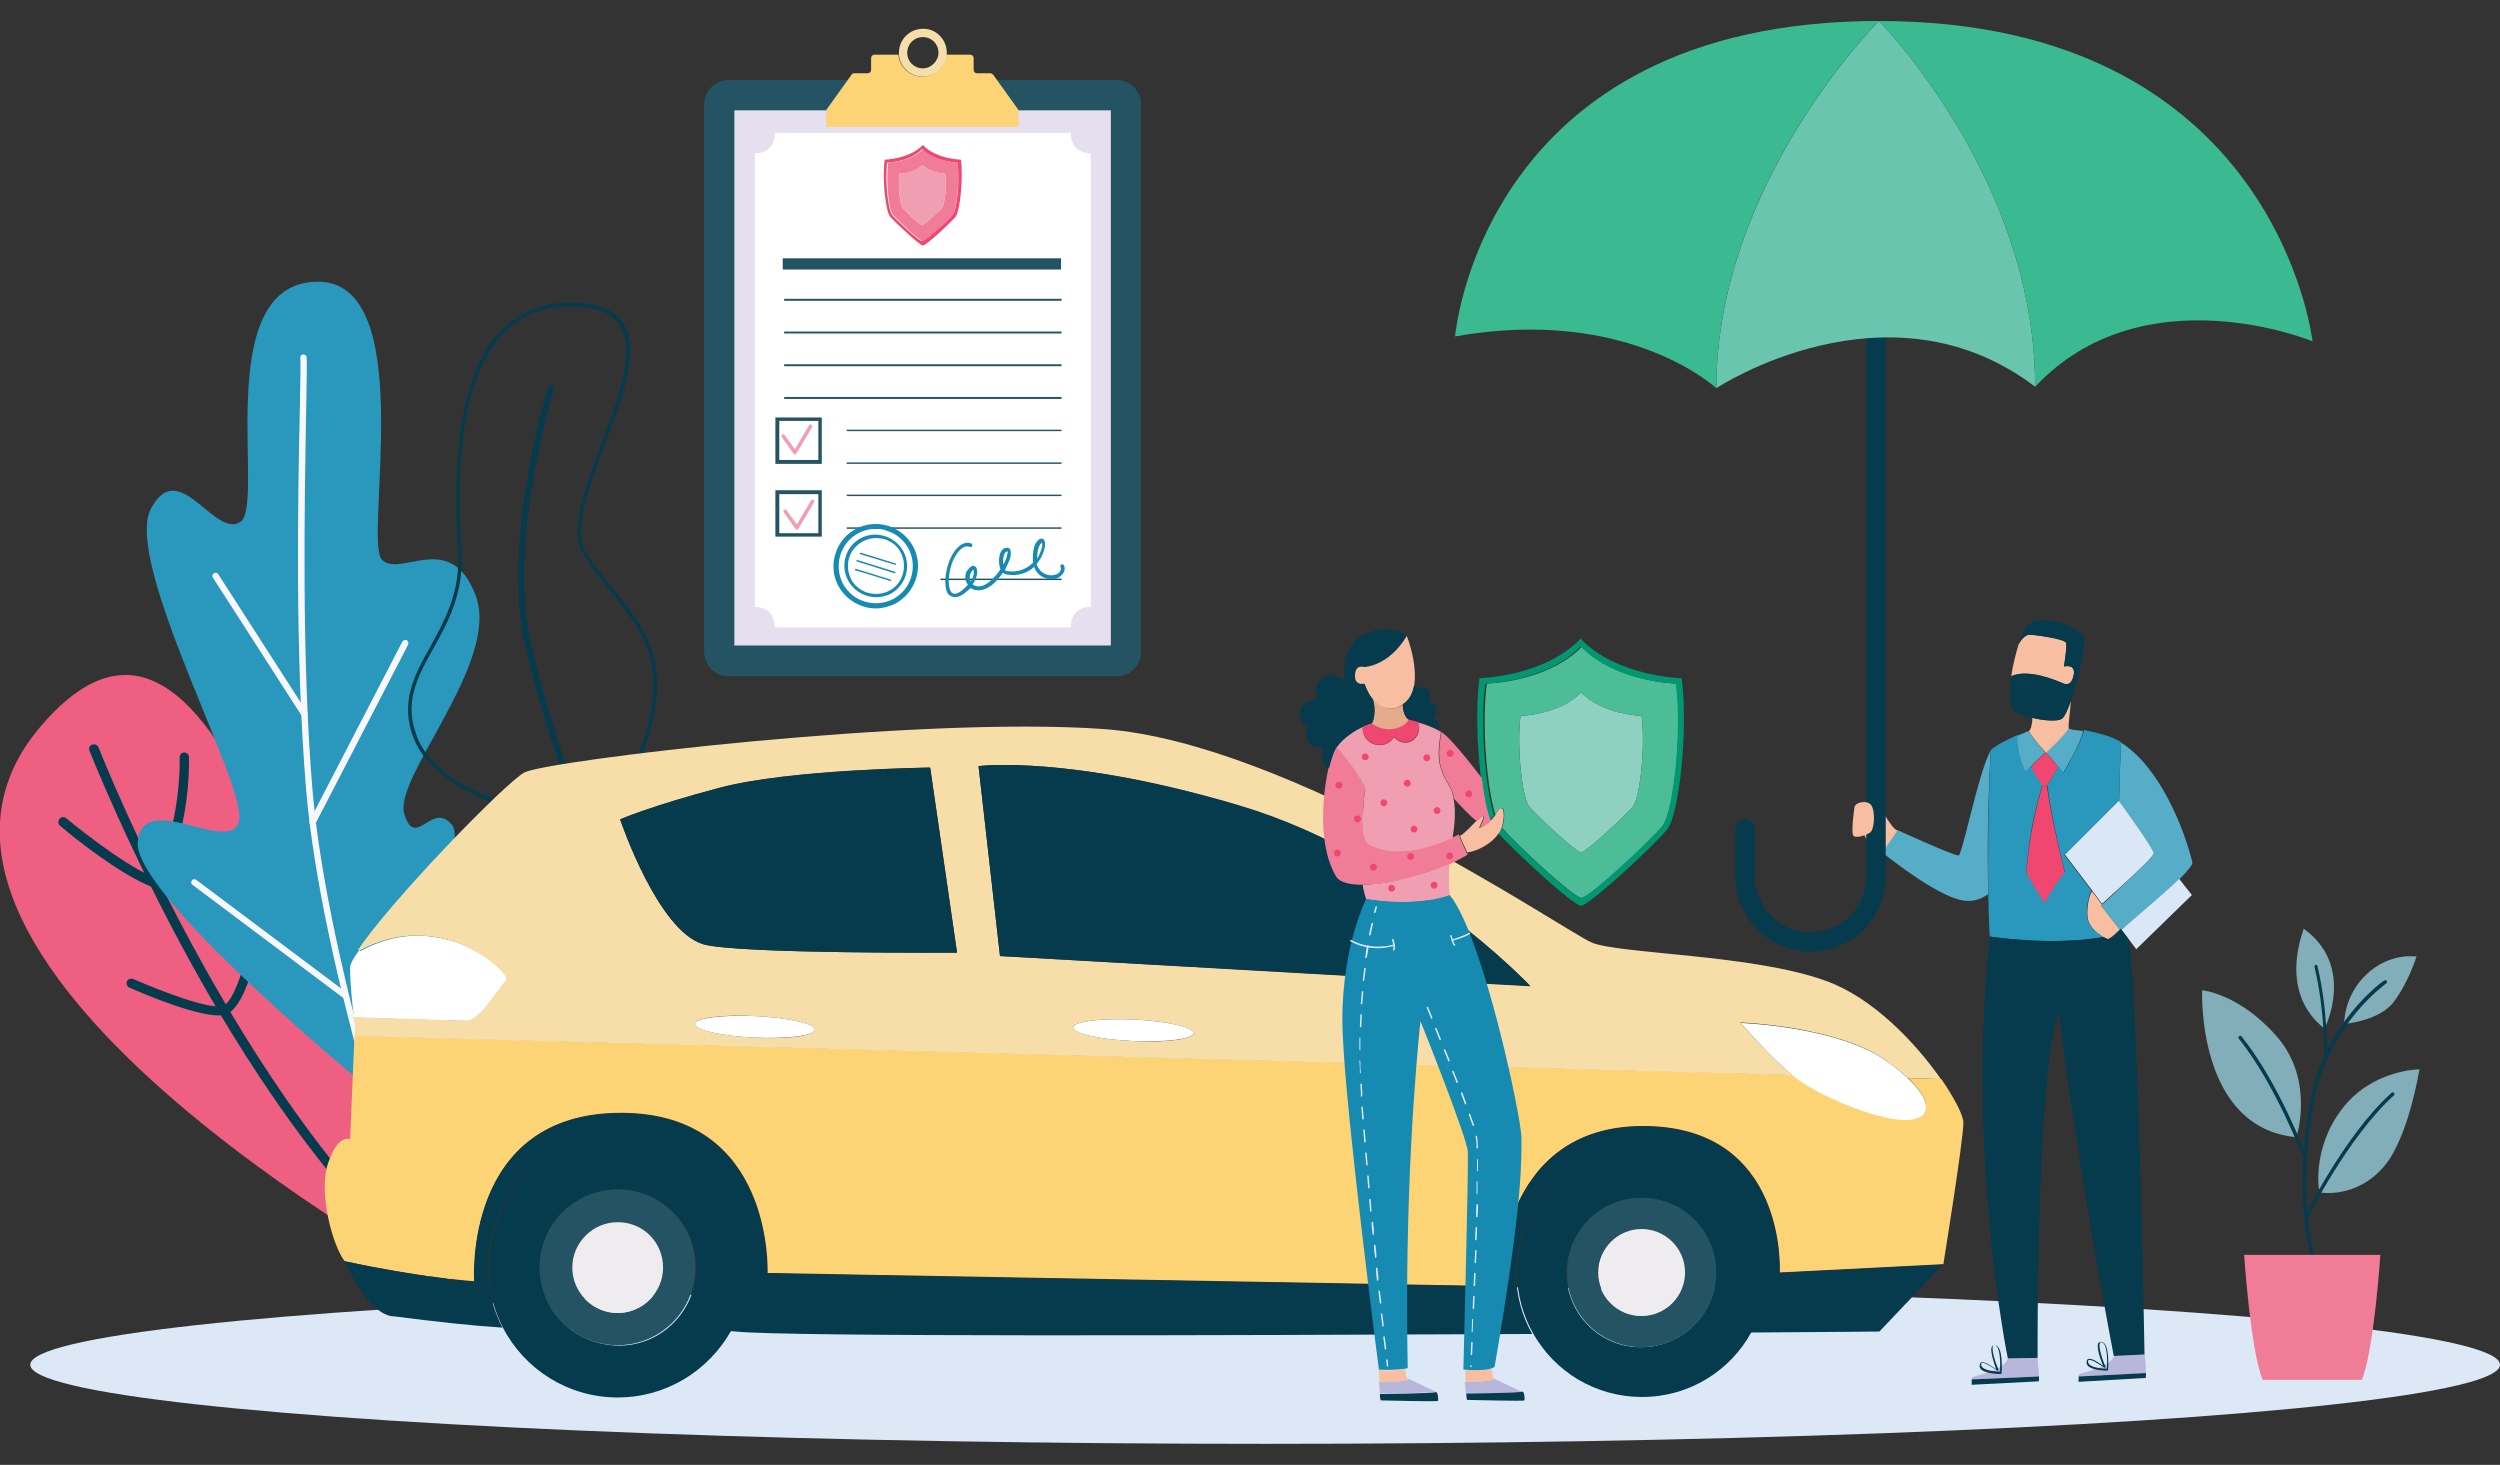<svg xmlns="http://www.w3.org/2000/svg" xmlns:xlink="http://www.w3.org/1999/xlink" id="Layer_1" x="0px" y="0px" viewBox="0 0 512 300" style="enable-background:new 0 0 512 300;" xml:space="preserve"><rect x="0" y="0" width="512" height="300" fill="#333333" stroke="none"/> <style type="text/css"> .st0{fill:#DDE8F7;} .st1{fill:#EF5F82;} .st2{fill:#053B4C;} .st3{fill:#2A97BC;} .st4{fill:#F8F8FC;} .st5{fill:#81AEB8;} .st6{fill:#F07C98;} .st7{fill:#245463;} .st8{fill:#E6DFEF;} .st9{fill:#FFFFFF;} .st10{fill:#FCD476;} .st11{fill:#F7DEA9;} .st12{fill:#168AB1;} .st13{fill:#F09EB1;} .st14{fill:#EF476F;} .st15{fill:#56ADC8;} .st16{fill:#DAE7F6;} .st17{fill:#F7BEA1;} .st18{fill:#B7B6DB;} .st19{fill:#69C5AD;} .st20{fill:#3BBA91;} .st21{fill:#EEECEF;} .st22{fill:#8FD1C1;} .st23{fill:#4CBD97;} .st24{fill:#029770;} .st25{fill:#E6AB8C;} </style> <g> <g> <ellipse class="st0" cx="259.1" cy="279.5" rx="252.9" ry="16.2"></ellipse> </g> <g> <g> <g> <g> <path class="st1" d="M95.2,265.8c0,0-128.7-68-86.9-117C50.1,99.7,69.1,236,95.2,265.8z"></path> </g> </g> <g> <g> <path class="st2" d="M94.8,266.7c0,0-0.1,0-0.1-0.1c-23.1-16.3-42.7-46.1-55-68.3c-13.3-24-21.3-44.4-21.4-44.6 c-0.2-0.5,0.1-1.1,0.6-1.2c0.5-0.2,1.1,0.1,1.3,0.6c0.3,0.8,31.9,81.1,75.6,112c0.4,0.3,0.5,0.9,0.2,1.3 C95.7,266.8,95.2,266.9,94.8,266.7z"></path> </g> </g> <g> <g> <path class="st2" d="M28.4,180.4c-7-3.6-15.7-10.9-16.1-11.3c-0.4-0.3-0.5-1-0.1-1.4c0.3-0.4,1-0.5,1.4-0.1 c0.1,0.1,10.8,9,17.7,12c5.9-10.2,5.5-24.3,5.5-24.5c0-0.5,0.4-1,0.9-1c0.5,0,1,0.4,1,0.9c0,0.6,0.5,15.6-6.2,26.3 c-0.2,0.4-0.7,0.6-1.2,0.4C30.4,181.4,29.4,180.9,28.4,180.4z"></path> </g> </g> <g> <g> <path class="st2" d="M26.4,202.2c-0.4-0.2-0.6-0.8-0.4-1.2c0.2-0.5,0.8-0.7,1.3-0.5c5.7,2.5,15.6,6.3,18.3,5.5 c2.3-0.6,4.8-9,5.9-14.8c0.1-0.5,0.6-0.9,1.1-0.8c0.5,0.1,0.9,0.6,0.8,1.1c-0.5,2.5-3,15.1-7.3,16.3 C41.9,209,28.1,203,26.4,202.2C26.5,202.3,26.5,202.2,26.4,202.2z"></path> </g> </g> </g> <g> <g> <g> <g> <g> <path class="st3" d="M76,223.3c0,0-48.8-39.9-47.8-50.9c1-11,19.3,3.1,20.8-4.4c1.4-7.5-23.8-52.9-18.1-63.8 c5.7-10.9,13,6.1,18.3,2.7c5.3-3.3-6.2-48.4,15.4-49.2c21.5-0.9,9.8,53,13.6,56.9c3.8,3.9,14-6.3,19.2,7.3 c5.2,13.6-16.9,37.3-14.6,44.8c2.3,7.5,5.7-2.9,9.8,2.3C96.7,174.2,76,223.3,76,223.3z"></path> </g> </g> </g> </g> <g> <g> <g> <g> <g> <path class="st4" d="M85.2,253C85.2,253,85.1,253,85.2,253c-0.4,0.2-0.8,0-0.9-0.4c-0.2-0.5-18.5-54-21.6-90.8 c-2.3-27.4-1.7-60.1-1.3-77.6c0.1-5.8,0.2-10,0.1-10.9c0-0.4,0.2-0.7,0.6-0.7c0.4,0,0.7,0.2,0.7,0.6c0.1,1,0,4.8-0.1,11.1 c-0.3,17.5-1,50.1,1.3,77.5c3.1,36.6,21.3,89.9,21.5,90.5C85.6,252.5,85.5,252.9,85.2,253z"></path> </g> </g> </g> </g> <g> <g> <g> <g> <path class="st4" d="M62.7,146.8c-0.3,0.2-0.7,0.1-0.9-0.2l-18.2-28.3c-0.2-0.3-0.1-0.7,0.2-0.9c0.3-0.2,0.7-0.1,0.9,0.2 l18.2,28.3C63.1,146.2,63,146.6,62.7,146.8C62.7,146.8,62.7,146.8,62.7,146.8z"></path> </g> </g> </g> </g> <g> <g> <g> <g> <path class="st4" d="M64.3,169c-0.2,0.1-0.4,0.1-0.6,0c-0.3-0.2-0.4-0.6-0.3-0.9l19-36.7c0.2-0.3,0.6-0.4,0.9-0.3 c0.3,0.2,0.4,0.6,0.3,0.9l-19,36.7C64.6,168.8,64.5,168.9,64.3,169z"></path> </g> </g> </g> </g> <g> <g> <g> <g> <path class="st4" d="M70.9,204.4c-0.2,0.1-0.5,0.1-0.7-0.1l-30.8-23.1c-0.3-0.2-0.3-0.6-0.1-0.9c0.2-0.3,0.6-0.3,0.9-0.1 L71,203.3c0.3,0.2,0.3,0.6,0.1,0.9C71.1,204.3,71,204.4,70.9,204.4z"></path> </g> </g> </g> </g> </g> </g> <g> <g> <g> <g> <g> <path class="st2" d="M84.8,151.4c-3-7.5,0-13,3.3-18.9c2.9-5.3,6.3-11.3,5.7-19.8c-1.5-22.4,1.5-37.6,9-45.2 c4-4,9.3-5.9,15.7-5.5c4.5,0.3,7.4,1.6,9.1,4.1c3.6,5.5-0.1,15.5-3.8,25.2c-3.3,8.8-6.4,17.2-3.9,21.5c1.8,3,3.9,5.7,6,8.2 c5.5,6.8,10.7,13.2,7.9,26.1c-3.8,17.4-13.9,21.8-14.3,22l-0.1,0l-0.1,0c-0.7-0.1-10.6-1.3-19.7-5.2 C93.2,161.1,87.2,157.2,84.8,151.4z M133,146.9c2.8-12.5-2.1-18.5-7.7-25.4c-2.1-2.6-4.2-5.2-6-8.3 c-2.7-4.6,0.5-13.1,3.8-22.1c3.5-9.5,7.2-19.3,3.8-24.5c-1.5-2.3-4.3-3.5-8.5-3.8c-6.2-0.3-11.3,1.4-15.1,5.3 c-7.3,7.4-10.3,22.4-8.8,44.6c0.6,8.7-2.8,14.8-5.8,20.2c-3.3,5.9-6.1,11.1-3.2,18.2c5.3,13.2,31.8,16.9,33.7,17.2 C120.3,167.8,129.5,163.1,133,146.9z"></path> </g> </g> </g> </g> <g> <g> <g> <g> <path class="st2" d="M123.5,180.5c0.1,0.1,0.3,0.1,0.5,0c0.3-0.1,0.5-0.5,0.3-0.8c-0.2-0.4-10.7-26.7-15.6-48 c-4.8-21.2,4.7-51.7,4.8-52c0.1-0.3-0.1-0.7-0.4-0.8c-0.3-0.1-0.7,0.1-0.8,0.4c-0.1,0.3-9.7,31.2-4.8,52.7 c4.9,21.4,15.5,47.8,15.6,48.2C123.2,180.4,123.3,180.5,123.5,180.5z"></path> </g> </g> </g> </g> </g> <g> <g> <g> <g> <path class="st5" d="M480.1,209.7c0,0-0.2-5.7,4.6-10.2c4.8-4.5,10.2-3.6,10.2-3.6s-1.6,5.2-4.6,9.2 C487.4,209.1,480.1,209.7,480.1,209.7z"></path> </g> </g> </g> <g> <g> <g> <path class="st5" d="M476.1,210.6c0,0-9.4-5.7-4.3-20.4C482.5,197.9,476.1,210.6,476.1,210.6z"></path> </g> </g> </g> <g> <g> <g> <path class="st5" d="M475,244.2c0,0-1.7-8.6,4.5-16.9c6.2-8.3,16-8.3,16-8.3s-2.2,13.8-7.1,19.7 C482.6,245.7,475,244.2,475,244.2z"></path> </g> </g> </g> <g> <g> <g> <path class="st5" d="M470.3,232.9c0,0,3.8-11.5-3.9-20.5c-7.7-8.9-15.4-9.6-15.4-9.6S449.8,231,470.3,232.9z"></path> </g> </g> </g> <g> <g> <g> <g> <path class="st2" d="M473.6,257.4c-0.1,0-0.3-0.1-0.3-0.2c0-0.1-3.9-12.2,0-32.5c3.2-15.7,14.9-23.9,15-23.9 c0.2-0.1,0.4-0.1,0.5,0.1c0.1,0.2,0.1,0.4-0.1,0.5c-0.1,0.1-11.5,8.1-14.7,23.5c-3.8,20.1,0,32,0,32.2c0.1,0.2,0,0.4-0.2,0.4 C473.7,257.4,473.6,257.4,473.6,257.4z"></path> </g> </g> </g> <g> <g> <g> <path class="st2" d="M476.3,216.8C476.3,216.8,476.3,216.8,476.3,216.8c-0.2,0-0.3-0.2-0.3-0.3c0-0.1,0.2-9.4-2-18.5 c0-0.2,0.1-0.4,0.2-0.4c0.2,0,0.4,0.1,0.4,0.2c2.2,9.1,2,18.6,2,18.7C476.6,216.6,476.5,216.8,476.3,216.8z"></path> </g> </g> </g> <g> <g> <g> <path class="st2" d="M472.2,249.7c0,0-0.1,0-0.1,0c-0.2-0.1-0.2-0.3-0.2-0.4c0.1-0.2,8.3-16.9,17.9-25.5 c0.1-0.1,0.3-0.1,0.5,0c0.1,0.1,0.1,0.3,0,0.5c-9.5,8.6-17.7,25.1-17.8,25.3C472.4,249.6,472.3,249.7,472.2,249.7z"></path> </g> </g> </g> <g> <g> <g> <path class="st2" d="M471.9,237c-0.1,0-0.3-0.1-0.3-0.2c-0.1-0.1-5.5-14.6-13.1-24.1c-0.1-0.1-0.1-0.4,0.1-0.5 c0.1-0.1,0.4-0.1,0.5,0.1c7.7,9.6,13.1,24.2,13.2,24.3c0.1,0.2,0,0.4-0.2,0.4C471.9,237,471.9,237,471.9,237z"></path> </g> </g> </g> </g> <g> <g> <g> <path class="st6" d="M487.5,257c0,0-1.3,19.6-3.8,25.6h-20.3c-2.5-6-3.8-25.6-3.8-25.6H487.5z"></path> </g> </g> </g> </g> <g> <g> <g> <g> <g> <path class="st7" d="M228.7,138.5h-79.5c-2.7,0-5-2.2-5-5V21.4c0-2.7,2.2-5,5-5h79.5c2.7,0,5,2.2,5,5v112.1 C233.7,136.3,231.4,138.5,228.7,138.5z"></path> </g> </g> <g> <g> <rect x="150.4" y="22.6" class="st8" width="77.1" height="109.6"></rect> </g> </g> <g> <g> <path class="st9" d="M154.3,31.2c0,0,4.2,0.4,4.2-4.2h60.9c0,4.5,4.2,4.2,4.2,4.2v93.2c0,0-4.2-0.4-4.2,4.2h-60.9 c0-4.5-4.2-4.2-4.2-4.2V31.2z"></path> </g> <g> <path class="st8" d="M219.4,128.8h-60.9c-0.1,0-0.2-0.1-0.2-0.2c0-1.4-0.4-2.4-1.1-3.1c-1.2-1.1-2.8-0.9-2.9-0.9 c0,0-0.1,0-0.1,0c0,0-0.1-0.1-0.1-0.1V31.2c0,0,0-0.1,0.1-0.1c0,0,0.1,0,0.1,0c0,0,1.7,0.1,2.9-0.9c0.7-0.7,1.1-1.7,1.1-3.1 c0-0.1,0.1-0.2,0.2-0.2h60.9c0.1,0,0.2,0.1,0.2,0.2c0,1.4,0.4,2.4,1.1,3.1c1.2,1.1,2.8,0.9,2.9,0.9c0,0,0.1,0,0.1,0 c0,0,0.1,0.1,0.1,0.1v93.2c0,0,0,0.1-0.1,0.1c0,0-0.1,0-0.1,0c0,0-1.7-0.1-2.9,0.9c-0.7,0.7-1.1,1.7-1.1,3.1 C219.5,128.7,219.5,128.8,219.4,128.8z M158.7,128.5h60.6c0-1.4,0.4-2.4,1.2-3.2c1.1-1,2.4-1,2.9-1V31.4 c-0.5,0-1.9-0.1-2.9-1c-0.8-0.7-1.2-1.8-1.2-3.2h-60.6c0,1.4-0.4,2.4-1.2,3.2c-1.1,1-2.4,1-2.9,1v92.9c0.5,0,1.9,0.1,2.9,1 C158.2,126,158.6,127.1,158.7,128.5z"></path> </g> </g> <g> <g id="XMLID_57_"> <g> <g> <g> <path class="st10" d="M208.6,22.8V26h-39.4v-3.2c0-0.1,0-0.3,0.1-0.4l5.1-7.1c0.1-0.2,0.3-0.3,0.6-0.3h2.7 c0.4,0,0.7-0.3,0.7-0.7v-2.4c0-0.4,0.3-0.7,0.7-0.7h4.9h0c0.2,2.5,2.3,4.5,4.9,4.5c2.6,0,4.7-2,4.9-4.5h0h4.9 c0.4,0,0.7,0.3,0.7,0.7v2.4c0,0.4,0.3,0.7,0.7,0.7h2.7c0.2,0,0.4,0.1,0.6,0.3l5.1,7.1C208.6,22.5,208.6,22.7,208.6,22.8z"></path> </g> </g> <g> <g> <path class="st11" d="M193.9,10.8c0,0.1,0,0.3,0,0.4c-0.2,2.5-2.3,4.5-4.9,4.5c-2.6,0-4.7-2-4.9-4.5c0-0.1,0-0.3,0-0.4 c0-2.7,2.2-4.9,4.9-4.9C191.7,5.8,193.9,8.1,193.9,10.8z M192.2,10.8c0-1.8-1.4-3.2-3.2-3.2c-1.8,0-3.2,1.4-3.2,3.2 c0,1.8,1.4,3.2,3.2,3.2C190.7,14,192.2,12.5,192.2,10.8z"></path> </g> </g> </g> </g> </g> <g> <g> <rect x="160.3" y="52.9" class="st7" width="57" height="2.3"></rect> </g> </g> <g> <g> <rect x="160.6" y="61.2" class="st7" width="56.8" height="0.4"></rect> </g> </g> <g> <g> <rect x="160.6" y="67.9" class="st7" width="56.8" height="0.4"></rect> </g> </g> <g> <g> <rect x="160.6" y="74.6" class="st7" width="56.8" height="0.4"></rect> </g> </g> <g> <g> <rect x="160.6" y="81.3" class="st7" width="56.8" height="0.4"></rect> </g> </g> <g> <g> <rect x="173.4" y="88" class="st7" width="44" height="0.3"></rect> </g> </g> <g> <g> <rect x="173.4" y="94.7" class="st7" width="44" height="0.3"></rect> </g> </g> <g> <g> <rect x="173.4" y="101.3" class="st7" width="44" height="0.3"></rect> </g> </g> <g> <g> <rect x="173.4" y="108" class="st7" width="44" height="0.3"></rect> </g> </g> <g> <g> <rect x="192.6" y="118.5" class="st7" width="24.8" height="0.3"></rect> </g> </g> <g> <g> <path class="st7" d="M168.3,95h-9.5v-9.5h9.5V95z M159.6,94.2h8v-8h-8V94.2z"></path> </g> </g> <g> <g> <path class="st7" d="M168.3,109.9h-9.5v-9.5h9.5V109.9z M159.6,109.2h8v-8h-8V109.2z"></path> </g> </g> <g> <g> <path class="st12" d="M195.6,122.3c-0.3,0-0.5-0.1-0.8-0.2c-0.5-0.2-0.9-0.7-1-1.3c-0.5-1.8,0-4.4,0.7-6.1 c0.8-2,2.5-4.1,4.4-3.4c0.2,0.1,0.3,0.3,0.2,0.5c-0.1,0.2-0.3,0.3-0.5,0.2c-1.6-0.6-2.9,1.6-3.5,3c-0.6,1.5-1.1,4-0.6,5.6 c0.1,0.4,0.3,0.7,0.6,0.9c1,0.5,2.4-1,2.9-1.5c0.1-0.1,0.2-0.2,0.2-0.3c-0.3-0.4-0.5-0.9-0.5-1.4c0-0.6,0.1-1.2,0.5-1.6 c0.4-0.6,0.9-0.9,1.3-0.8c0.3,0.1,0.6,0.4,0.6,1c0.1,0.4,0,0.9-0.2,1.4c-0.1,0.5-0.4,0.9-0.7,1.4c0.2,0.1,0.4,0.2,0.6,0.3 c1.2,0.4,2.4-0.5,3-1c0.8-0.7,1.5-1.5,2.1-2.4c-0.4-1-0.4-2.5,0-3.4c0.3-0.7,0.8-1.1,1.5-1c0.7,0.1,0.6,1,0.6,1.4l0,0.1 c-0.1,0.9-0.6,1.8-1,2.6l-0.1,0.2c0,0.1-0.1,0.2-0.1,0.2c0,0,0,0.1,0.1,0.1c0.2,0.2,0.5,0.2,0.7,0.2c1.8,0.2,3.6-0.4,4.9-1.7 c0,0,0,0,0.1-0.1c-0.2-1.1,0-2.3,0.2-3.2c0.1-0.5,0.8-1.7,1.5-1.7c0,0,0,0,0,0c0.2,0,0.6,0.1,0.7,0.8c0.1,0.5,0,1.2-0.4,2.2 c-0.3,0.8-0.7,1.5-1.3,2.2c0.1,0.3,0.2,0.6,0.4,0.9c0.7,1.1,2.1,1.7,3.4,1.3c0.5-0.1,1-0.5,1.1-0.9c0.1-0.2,0.1-0.5,0-0.7 c-0.1-0.2,0-0.4,0.2-0.5c0.2-0.1,0.4,0,0.5,0.2c0.2,0.4,0.2,0.9,0,1.3c-0.3,0.6-0.9,1.2-1.6,1.4c-1.6,0.4-3.4-0.3-4.2-1.7 c-0.1-0.2-0.2-0.4-0.3-0.7c-1.4,1.3-3.4,1.9-5.3,1.6c-0.3,0-0.8-0.1-1.1-0.4c0,0,0,0,0,0c-0.6,0.8-1.2,1.6-2,2.3 c-1.3,1.1-2.6,1.5-3.8,1.2c-0.3-0.1-0.6-0.2-0.8-0.4c-0.1,0.1-0.1,0.2-0.2,0.2C198.1,121,196.9,122.3,195.6,122.3z M199.3,116.7c-0.1,0-0.2,0.2-0.4,0.5c-0.2,0.3-0.3,0.7-0.3,1.1c0,0.3,0.1,0.5,0.2,0.8c0.2-0.3,0.4-0.7,0.5-1 c0.1-0.4,0.2-0.7,0.1-1C199.4,116.8,199.4,116.7,199.3,116.7z M199.3,116.6L199.3,116.6L199.3,116.6z M206.3,112.9 c-0.1,0-0.4,0.1-0.6,0.6c-0.3,0.6-0.3,1.5-0.2,2.1c0.4-0.7,0.7-1.4,0.8-2.1l0-0.1C206.4,113.3,206.4,113,206.3,112.9 C206.4,112.9,206.3,112.9,206.3,112.9z M213.4,111.1c-0.2,0.1-0.6,0.7-0.7,1.1c-0.2,0.6-0.3,1.4-0.3,2.2 c0.3-0.4,0.5-0.9,0.7-1.4c0.4-1,0.4-1.5,0.3-1.8C213.4,111.1,213.4,111.1,213.4,111.1z"></path> </g> </g> <g> <g> <path class="st13" d="M162.8,93.1c-0.1,0-0.2-0.1-0.3-0.2l-2.4-3.4c-0.1-0.2-0.1-0.4,0.1-0.5c0.2-0.1,0.4-0.1,0.5,0.1 l2.1,2.9l2.9-4.9c0.1-0.2,0.3-0.2,0.5-0.1c0.2,0.1,0.2,0.3,0.1,0.5l-3.2,5.4C163,93,162.9,93.1,162.8,93.1 C162.8,93.1,162.8,93.1,162.8,93.1z"></path> </g> </g> <g> <g> <path class="st13" d="M163.2,108.5c-0.1,0-0.2-0.1-0.3-0.2l-2.4-3.4c-0.1-0.2-0.1-0.4,0.1-0.5c0.2-0.1,0.4-0.1,0.5,0.1 l2.1,2.9l2.9-4.9c0.1-0.2,0.3-0.2,0.5-0.1c0.2,0.1,0.2,0.3,0.1,0.5l-3.2,5.4C163.4,108.4,163.3,108.5,163.2,108.5 C163.2,108.5,163.2,108.5,163.2,108.5z"></path> </g> </g> <g> <g> <g> <path class="st12" d="M179.4,124.6c-0.9,0-1.7-0.1-2.6-0.4c-2.2-0.7-4-2.2-5.1-4.2c-1.1-2-1.3-4.4-0.6-6.6 c1.4-4.6,6.3-7.1,10.8-5.7c2.2,0.7,4,2.2,5.1,4.2c1.1,2,1.3,4.4,0.6,6.6h0c-0.7,2.2-2.2,4-4.2,5.1 C182.2,124.2,180.8,124.6,179.4,124.6z M179.4,108.3c-3.3,0-6.3,2.1-7.3,5.4c-0.6,1.9-0.4,4,0.5,5.8c1,1.8,2.5,3.1,4.5,3.7 c1.9,0.6,4,0.4,5.8-0.5c1.8-1,3.1-2.5,3.7-4.5l0,0c0.6-1.9,0.4-4-0.5-5.8c-1-1.8-2.5-3.1-4.5-3.7 C180.9,108.4,180.1,108.3,179.4,108.3z"></path> </g> </g> <g> <g> <path class="st12" d="M179.4,122.3c-0.6,0-1.3-0.1-1.9-0.3c-1.6-0.5-3-1.6-3.8-3.1c-0.8-1.5-1-3.2-0.5-4.9 c1-3.4,4.6-5.3,8-4.2c1.6,0.5,3,1.6,3.8,3.1c0.8,1.5,1,3.2,0.5,4.9l0,0c-0.5,1.6-1.6,3-3.1,3.8 C181.5,122.1,180.4,122.3,179.4,122.3z M179.4,110.2c-2.4,0-4.7,1.6-5.5,4c-0.4,1.5-0.3,3,0.4,4.4c0.7,1.4,1.9,2.3,3.4,2.8 c1.5,0.4,3,0.3,4.4-0.4c1.4-0.7,2.3-1.9,2.8-3.4l0,0c0.4-1.5,0.3-3-0.4-4.4c-0.7-1.4-1.9-2.3-3.4-2.8 C180.5,110.3,180,110.2,179.4,110.2z"></path> </g> </g> <g> <g> <path class="st12" d="M183.4,115.7C183.4,115.7,183.4,115.7,183.4,115.7l-7.2-2.2c-0.1,0-0.1-0.1-0.1-0.2 c0-0.1,0.1-0.1,0.2-0.1l7.1,2.2c0.1,0,0.1,0.1,0.1,0.2C183.6,115.6,183.5,115.7,183.4,115.7z"></path> </g> </g> <g> <g> <path class="st12" d="M183.2,117.4C183.2,117.4,183.1,117.4,183.2,117.4l-7.7-2.4c-0.1,0-0.1-0.1-0.1-0.2 c0-0.1,0.1-0.1,0.2-0.1l7.7,2.4c0.1,0,0.1,0.1,0.1,0.2C183.3,117.4,183.3,117.4,183.2,117.4z"></path> </g> </g> <g> <g> <path class="st12" d="M182.4,119C182.4,119,182.4,119,182.4,119l-7.2-2.2c-0.1,0-0.1-0.1-0.1-0.2c0-0.1,0.1-0.1,0.2-0.1 l7.1,2.2c0.1,0,0.1,0.1,0.1,0.2C182.5,118.9,182.5,119,182.4,119z"></path> </g> </g> </g> </g> <g> <g id="XMLID_48_"> <g> <g> <g> <path class="st6" d="M188.9,33.8c-1.7,1.8-4.7,1.8-4.7,1.8c-0.3,2.4,0.1,6.3,0.7,7c0.6,0.7,3.6,3.5,4,3.5c0,0,0,0,0,0 c0.4,0,3.4-2.9,4-3.5c0.6-0.7,1-4.7,0.7-7C193.6,35.6,190.6,35.5,188.9,33.8z M196.1,33.3c0.5,3.6-0.2,9.7-1,10.7 c-0.8,1-5.5,5.4-6.1,5.4c-0.6,0-5.3-4.4-6.1-5.4c-0.9-1-1.5-7.1-1-10.7c0,0,4.6-0.1,7.2-2.8 C191.5,33.2,196.1,33.3,196.1,33.3z"></path> </g> </g> <g> <g> <path class="st13" d="M193.6,35.6c0.3,2.4-0.1,6.3-0.7,7c-0.6,0.7-3.6,3.5-4,3.5c0,0,0,0,0,0c-0.4,0-3.4-2.9-4-3.5 c-0.6-0.7-1-4.7-0.7-7c0,0,3-0.1,4.7-1.8C190.6,35.5,193.6,35.6,193.6,35.6z"></path> </g> </g> <g> <g> <path class="st14" d="M195.1,44c0.9-1,1.5-7.1,1-10.7c0,0-4.6-0.1-7.2-2.8c-2.6,2.7-7.2,2.8-7.2,2.8 c-0.5,3.6,0.2,9.7,1,10.7c0.8,1,5.5,5.4,6.1,5.4C189.6,49.4,194.2,45.1,195.1,44z M196.8,32.7c0.5,3.9-0.2,10.6-1.1,11.7 c-0.9,1.1-5.9,5.8-6.7,5.9c0,0,0,0,0,0c-0.7-0.1-5.7-4.8-6.7-5.9c-0.9-1.1-1.7-7.8-1.1-11.7c0,0,5-0.1,7.8-3 C191.7,32.6,196.8,32.7,196.8,32.7z"></path> </g> </g> </g> </g> </g> </g> <g> <g id="XMLID_46_"> <g> <g> <g> <path class="st15" d="M415.4,149.7c0.7,1.1,3.5,4.5,3.5,4.5c-0.3,0.1-1.9,1.6-3,2.8c-0.7,0.7-1.2,1.2-1.2,1.2 s-1.9-4.2-1.6-7.4l0-0.1C414.3,150.2,415.3,149.8,415.4,149.7z"></path> </g> </g> <g> <g> <path class="st15" d="M421.5,157.1c-0.9-1.3-2.3-3-2.6-2.9c0,0,4.1-3.6,4.7-5.1c0.1,0.3,1.3,0.4,3,0.6 c-0.3,2.3-4.2,8.8-4.2,8.8S422.1,157.9,421.5,157.1z"></path> </g> </g> <g> <g> <path class="st15" d="M434,182c3.1-2.9,7-6.6,7.1-7.1c0.1-0.9-6.2-9.6-7.1-10.7c0.1-4.1,0.2-8.3,0.4-12.1 c7.8,4.9,12.8,17.2,14.6,24.5c0.1,0.5-1,1.8-2.7,3.5c-3.9,3.8-10.7,9.3-11.9,10.3c0,0,0,0,0,0c-0.1,0.1-0.2,0.1-0.2,0.1 l-3.9-5c0,0,0.1-0.1,0.2-0.2C431.1,184.7,432.5,183.5,434,182z"></path> </g> </g> <g> <g> <path class="st15" d="M407.7,153.7c-0.7,12.4-0.7,22.6-0.5,29.4c-1.4,1-3.1,1.7-5.3,1.3c-5.6-1-16.4-9.8-16.4-9.8l3.1-4.6 c0,0,11.6,5.3,12.5,5.2C401.9,175.2,405.2,158,407.7,153.7z"></path> </g> </g> <g> <g> <path class="st14" d="M422.9,178.8c0,0-2.1,2.5-4.1,6.3c-1.1-1.3-3.8-6.1-3.8-6.1s0.4-8.7,3.3-18h0.9 C420.1,167.9,422.9,178.8,422.9,178.8z"></path> </g> </g> <g> <g> <path class="st14" d="M421.5,157.1c-0.5,1.1-2.3,3.9-2.3,3.9h-0.9c0,0-2-2.4-2.3-4l0,0c1.1-1.2,2.7-2.7,3-2.8 C419.3,154.2,420.6,155.9,421.5,157.1z"></path> </g> </g> <g> <g> <path class="st16" d="M446.3,180l2.6,3.3l-11.4,11.1l-1.2-1.6l-1.8-2.4C435.6,189.3,442.4,183.8,446.3,180z"></path> </g> </g> <g> <g> <path class="st16" d="M434,164.1c0.9,1.2,7.2,9.9,7.1,10.7c-0.1,0.6-4,4.3-7.1,7.1c-1.6,1.5-3,2.7-3.5,3.2l-2-2.7l-5.6-7.4 l11.1-11.1C433.9,164,434,164,434,164.1z"></path> </g> </g> <g> <g> <path class="st17" d="M430.9,192c-1.1-0.6-2.7-1.9-3.2-3.4c-0.6-1.9,0.2-5.7,0.8-6l2,2.7c-0.2,0.1-0.2,0.2-0.2,0.2l3.9,5 c0,0,0.1,0,0.2-0.1c-0.1,0.1-2.1,2.2-2.7,2.1C431.5,192.3,431.2,192.2,430.9,192z"></path> </g> </g> <g> <g> <path class="st17" d="M388.6,170.1l-3.1,4.6c0,0-1.6-1.9-2.9-2.6c-1.3-0.7-1-3.8-1-5.4c0-1.6,1-1.8,2.2-2 C385.1,164.5,387.1,169.6,388.6,170.1z"></path> </g> </g> <g> <g> <path class="st17" d="M424.1,143.4c-0.1,2.7-0.6,5-0.4,5.7c-0.7,1.5-4.7,5.1-4.7,5.1s-2.9-3.3-3.5-4.5 c0.4-0.1,0.8-1.8,0.7-2.7c2.4,0.6,5.2,0.8,6.1,0.2C422.7,146.9,423.4,145.4,424.1,143.4z"></path> </g> </g> <g> <g> <path class="st17" d="M422.7,136.5c0,0,2.4-0.7,2,1.7c-0.5,2.3-1.6,2-2.3,1.7c-0.7-0.3-6.9-3.1-10.5-1.4 c0.3-2.2,0.9-4.5,1.5-6.5c0.3-0.6,1.2-2,2.2-2c1.3,0,7.2,0.8,7.5,1.6C423.4,132.3,422.7,136.5,422.7,136.5z"></path> </g> </g> <g> <g> <path class="st18" d="M417.6,281.9L417.6,281.9l-13.8,0.6c0-0.1,0-0.2,0-0.3c0.1-0.5,6.4-1.2,7.4-4l6.1-0.1 C417.3,278.1,417.5,280.5,417.6,281.9z"></path> </g> </g> <g> <g> <path class="st18" d="M439.5,281.2L439.5,281.2l-13.8,0.7c0-0.1,0-0.2,0-0.3c0.1-0.5,6.1-1.2,7.3-3.9l6.2-0.3 C439.3,277.8,439.5,279.9,439.5,281.2z"></path> </g> </g> <g> <g> <path class="st2" d="M417.6,281.9c0,0.6,0,1-0.1,1c-0.3,0-13.7,0.7-13.7,0.7s0-0.6,0-1.1L417.6,281.9L417.6,281.9z"></path> </g> </g> <g> <g> <path class="st2" d="M425.7,281.9l13.8-0.7h0c0,0.6,0,1-0.1,1c-0.3,0-13.7,0.8-13.7,0.8S425.7,282.4,425.7,281.9z"></path> </g> </g> <g> <g> <path class="st3" d="M434.4,152c-0.2,3.8-0.3,8.1-0.4,12.1c-0.1-0.1-0.1-0.1-0.1-0.1l-11.1,11.1l5.6,7.4 c-0.6,0.3-1.4,4.1-0.8,6c0.5,1.5,2.1,2.8,3.2,3.4c-10.8,1.9-23.3-0.1-23.3-0.1s-0.2-3.2-0.3-8.8c-0.1-6.7-0.1-16.9,0.5-29.4 c1.1-1,3.6-2.2,5.5-3.1l0,0.1c-0.3,3.3,1.6,7.4,1.6,7.4s0.5-0.5,1.2-1.2l0,0c0.3,1.6,2.3,4,2.3,4c-3,9.3-3.3,18-3.3,18 s2.7,4.8,3.8,6.1c2-3.8,4.1-6.3,4.1-6.3s-2.8-10.9-3.6-17.8c0,0,1.8-2.8,2.3-3.9c0.6,0.8,1,1.4,1,1.4s3.8-6.5,4.2-8.8 C429,150,432.2,150.6,434.4,152z"></path> </g> </g> <g> <g> <path class="st2" d="M439.2,277.4l-6.2,0.3l-0.1,0c0,0-6.8-35-11.3-70.5c-4.6,13-4.3,70.9-4.3,70.9l-6.1,0.1 c0,0-8.5-41.6-3.7-86.4c0,0,12.6,2,23.3,0.1c0.4,0.2,0.7,0.3,0.8,0.4c0.6,0.1,2.6-2,2.7-2.1c0,0,0,0,0,0l1.8,2.4l-0.1,0.1 C438,207.2,439.2,277.4,439.2,277.4L439.2,277.4z"></path> </g> </g> <g> <g> <path class="st2" d="M416.1,147c-1.6-0.4-3.1-0.9-3.7-1.5c-0.9-0.8-1-3.7-0.5-7c3.6-1.7,9.7,1.1,10.5,1.4 c0.7,0.3,1.9,0.7,2.3-1.7c0.5-2.3-2-1.7-2-1.7s0.7-4.2,0.4-4.9c-0.4-0.7-6.2-1.6-7.5-1.6c-1,0-1.9,1.4-2.2,2 c0.7-2,1.5-3.7,2.3-4.3c2.7-2,10.5,0.7,11.1,3c0.4,1.5-1.1,8.3-2.6,12.7v0c-0.7,2-1.4,3.5-1.9,3.8 C421.3,147.8,418.5,147.6,416.1,147z"></path> </g> </g> </g> </g> <g> <g> <path class="st2" d="M409.7,281.4c-0.1,0-3.3,0-4.1-1.1c-0.2-0.3-0.2-0.6-0.1-1c0.1-0.2,0.2-0.3,0.3-0.3 c0.7-0.2,2.2,0.9,3,1.4c-0.4-1.2-1.4-4-0.8-4.7c0.1-0.1,0.3-0.2,0.6-0.2c1.7,0.2,1.4,5.3,1.3,5.9 C409.8,281.3,409.7,281.4,409.7,281.4z M406,279.1c0,0-0.1,0-0.1,0c-0.1,0-0.1,0.1-0.1,0.1c-0.1,0.3-0.1,0.5,0.1,0.7 c0.6,0.9,3.1,1,3.7,1c0.1-1.6,0.1-5.3-1.1-5.4c-0.2,0-0.3,0-0.3,0.1c-0.5,0.7,0.6,3.8,1.1,4.9c0,0.1,0,0.1,0,0.2 c-0.1,0-0.1,0-0.2,0C408.4,280.3,406.7,279.1,406,279.1z"></path> </g> </g> <g> <g> <path class="st2" d="M431.6,280.7c-0.3,0-3.3,0-4.1-1.1c-0.2-0.3-0.2-0.6-0.1-1c0.1-0.2,0.2-0.3,0.3-0.3 c0.7-0.2,2.2,0.8,3,1.4c-0.5-1.2-1.5-4-0.9-4.7c0.1-0.1,0.3-0.2,0.6-0.2c1.7,0.2,1.4,5.3,1.3,5.9 C431.7,280.6,431.7,280.7,431.6,280.7C431.6,280.7,431.6,280.7,431.6,280.7z M431.6,280.5L431.6,280.5L431.6,280.5z M427.9,278.5c0,0-0.1,0-0.1,0c-0.1,0-0.1,0.1-0.1,0.1c-0.1,0.3-0.1,0.5,0.1,0.7c0.6,0.9,3.1,1,3.7,1c0.1-1.6,0.1-5.3-1.1-5.4 c-0.2,0-0.3,0-0.3,0.1c-0.5,0.7,0.6,3.8,1.1,4.9c0,0.1,0,0.1,0,0.2c-0.1,0-0.1,0-0.2,0C430.3,279.7,428.7,278.5,427.9,278.5z"></path> </g> </g> </g> <g> <g> <g> <path class="st2" d="M370.8,194.9c-8.5,0-15.4-6.9-15.4-15.4v-9.8c0-1.1,0.9-2,2-2c1.1,0,2,0.9,2,2v9.8 c0,6.3,5.1,11.4,11.4,11.4c6.3,0,11.4-5.1,11.4-11.4v-110c0-0.1,0-0.3,0-0.4c-0.1-1.1,0.8-2,1.9-2.1c1.1-0.1,2,0.8,2.1,1.9 c0,0.2,0,0.4,0,0.6v110C386.2,188,379.3,194.9,370.8,194.9z"></path> </g> </g> <g> <g id="XMLID_40_"> <g> <g> <g> <path class="st19" d="M384.8,4.3c0,0,32,32.2,32,74.9c-30.2-22.9-65.3,0.3-65.3,0.3C351.5,37.5,384.8,4.3,384.8,4.3z"></path> </g> </g> <g> <g> <path class="st20" d="M384.8,4.3c81.5,0,88.8,65.6,88.8,65.6s-34.6-14.3-56.8,9.3C416.8,36.5,384.8,4.3,384.8,4.3z"></path> </g> </g> <g> <g> <path class="st20" d="M384.8,4.3c0,0-33.3,33.1-33.3,75.2c0,0-18.1-16.9-53.5-10.6C298,69,303.3,4.3,384.8,4.3z"></path> </g> </g> </g> </g> </g> </g> <g id="XMLID_156_"> <g> <g> <g> <path class="st10" d="M67.2,238.2c-2.1,6.1,1,17.1,3.4,20.1c15.7,3.4,26.6,4.1,26.6,4.1s-2.4-34.5,30-34.5 c31.4,0,30,32.8,30,32.8l149.9,2.7c0,0-0.3-32.8,29.4-32.8c29.7,0,28,30,28,30l33.5-1.7c0,0,4.1-25.3,4.1-29 c0-1.4-1.7-4.8-4.5-8.9h0l-6.8-0.2c5.4,5.2,4.5,8.4-0.6,8.4c-6.1,0-18.1-5.1-22.9-8.9c-0.1-0.1-0.1-0.1-0.2-0.2l-294.1-8 l-0.4,0l-0.9,21.2C71.7,233.4,69.3,232,67.2,238.2z"></path> </g> </g> <g> <g> <path class="st2" d="M70.6,258.3L70.6,258.3c0,0,4.8,11.3,10.2,11.3c8.6,1.1,15.8,1.9,22.1,2.3c-1.9-3.7-3-7.9-3-12.3 c0-14.7,11.9-26.5,26.5-26.5c14.7,0,26.5,11.9,26.5,26.5c0,4.7-1.2,9.1-3.4,13c0.4,0,0.8,0.1,1.2,0.1 c10.8,1.1,98.2,0.8,163.1,0.5h0c-2.1-3.7-3.3-8-3.3-12.5c0-14.1,11.4-25.5,25.5-25.5c14.1,0,25.5,11.4,25.5,25.5 c0,4.4-1.1,8.6-3.1,12.2l0,0c16.2-0.1,26.5-0.2,26.5-0.2l13-13.7l-33.5,1.7c0,0,1.7-30-28-30c-29.7,0-29.4,32.8-29.4,32.8 l-149.9-2.7c0,0,1.4-32.8-30-32.8c-32.4,0-30,34.5-30,34.5S86.3,261.7,70.6,258.3z"></path> </g> </g> <g> <g> <path class="st9" d="M71.7,198.2c0,3.5,0.5,8,0.8,10.2c1.9,0.1,21.1,0.7,23.4,0.7c2.4,0,6.5-6.8,7.9-8.2 c1.4-1.4-13.3-15.4-30-6.1l-0.3-0.1C72.3,196.3,71.7,197.5,71.7,198.2z"></path> </g> </g> <g> <g> <path class="st11" d="M72.7,209.8l-0.1,2.4l0.4,0l294.1,8c-4.7-3.8-10.7-10.8-10.7-10.8s20.1,0.7,30,7.9 c1.7,1.3,3.2,2.4,4.3,3.5l6.8,0.2h0c-5.1-7.3-13.8-16.6-23.5-20.1c-15-5.5-42.7-5.5-48.1-7.9c-5.5-2.4-61.8-41-100-43.7 c-38.2-2.7-114,6.5-118.5,8.9c-3.8,2-27.6,26.5-34.1,36.4l0.3,0.1c16.7-9.2,31.4,4.8,30,6.1c-1.4,1.4-5.5,8.2-7.9,8.2 c-2.3,0-21.5-0.6-23.4-0.7C72.6,209.3,72.7,209.8,72.7,209.8z M127,167.8c0,0,6.1-2.7,20.5-6.5c14.3-3.8,43-4.1,43-4.1 l5.5,37.9c0,0-44.7,0.3-51.9-1.7C134.7,190.8,127,167.8,127,167.8z M154.5,212.5c-6.8-0.3-12.2-1.6-12.2-2.8 c0.1-1.2,5.6-2,12.4-1.6c6.8,0.3,12.2,1.6,12.2,2.8C166.8,212.1,161.3,212.9,154.5,212.5z M204.8,195.8l-4.4-38.9 c0,0,18.4-2.4,53.6,8.2c34.3,10.3,59.4,36.9,59.4,36.9L204.8,195.8z M232,213.2c-6.8-0.3-12.2-1.6-12.2-2.8 c0.1-1.2,5.6-1.9,12.4-1.6c6.8,0.3,12.2,1.6,12.2,2.8C244.3,212.8,238.8,213.6,232,213.2z"></path> </g> </g> <g> <g> <path class="st2" d="M117.2,272.5c-4-2.9-6.6-7.6-6.6-12.9c0-8.8,7.1-16,16-16c8.8,0,16,7.1,16,16c0,5.2-2.4,9.7-6.2,12.7h0 c-2.7,2.1-6.1,3.3-9.7,3.3C123,275.5,119.8,274.4,117.2,272.5z M103,271.9c4.4,8.5,13.3,14.3,23.5,14.3 c10,0,18.6-5.5,23.2-13.6c2.1-3.8,3.4-8.3,3.4-13c0-14.7-11.9-26.5-26.5-26.5c-14.7,0-26.5,11.9-26.5,26.5 C100,264,101.1,268.2,103,271.9z"></path> </g> </g> <g> <g> <path class="st7" d="M126.5,243.6c-8.8,0-16,7.1-16,16c0,5.3,2.6,10,6.6,12.9c2.6,1.9,5.9,3,9.4,3c3.6,0,7-1.2,9.7-3.3h0 c3.8-2.9,6.2-7.5,6.2-12.7C142.5,250.8,135.4,243.6,126.5,243.6z M117.2,259.6c0-5.1,4.2-9.3,9.3-9.3c5.1,0,9.3,4.2,9.3,9.3 c0,5.1-4.2,9.3-9.3,9.3C121.4,268.9,117.2,264.7,117.2,259.6z"></path> </g> </g> <g> <g> <path class="st21" d="M126.5,250.3c-5.1,0-9.3,4.2-9.3,9.3c0,5.1,4.2,9.3,9.3,9.3c5.1,0,9.3-4.2,9.3-9.3 C135.8,254.4,131.7,250.3,126.5,250.3z"></path> </g> </g> <g> <g> <path class="st2" d="M147.5,161.3c-14.3,3.8-20.5,6.5-20.5,6.5s7.7,22.9,17.1,25.6c7.2,2,51.9,1.7,51.9,1.7l-5.5-37.9 C190.5,157.2,161.8,157.6,147.5,161.3z"></path> </g> </g> <g> <g> <path class="st9" d="M142.3,209.7c-0.1,1.2,5.4,2.5,12.2,2.8c6.8,0.3,12.3-0.4,12.4-1.6c0.1-1.2-5.4-2.5-12.2-2.8 C147.9,207.8,142.4,208.5,142.3,209.7z"></path> </g> </g> <g> <g> <path class="st2" d="M200.4,156.9l4.4,38.9l108.6,6.1c0,0-25.1-26.6-59.4-36.9C218.8,154.5,200.4,156.9,200.4,156.9z"></path> </g> </g> <g> <g> <path class="st9" d="M219.8,210.4c-0.1,1.2,5.4,2.5,12.2,2.8c6.8,0.3,12.3-0.4,12.4-1.6c0.1-1.2-5.4-2.5-12.2-2.8 C225.5,208.5,219.9,209.2,219.8,210.4z"></path> </g> </g> <g> <g> <path class="st2" d="M310.7,260.6c0,4.5,1.2,8.8,3.3,12.5c4.4,7.8,12.7,13,22.3,13c9.7,0,18.1-5.4,22.4-13.3 c2-3.6,3.1-7.8,3.1-12.2c0-14.1-11.4-25.5-25.5-25.5C322.1,235.1,310.7,246.5,310.7,260.6z M320.8,260.6 c0-8.5,6.9-15.3,15.3-15.3c8.5,0,15.3,6.9,15.3,15.3c0,8.5-6.9,15.3-15.3,15.3C327.7,276,320.8,269.1,320.8,260.6z"></path> </g> </g> <g> <g> <path class="st7" d="M336.2,245.3c-8.5,0-15.3,6.9-15.3,15.3c0,8.5,6.9,15.3,15.3,15.3c8.5,0,15.3-6.9,15.3-15.3 C351.5,252.1,344.7,245.3,336.2,245.3z M327.2,260.6c0-4.9,4-8.9,8.9-8.9c4.9,0,8.9,4,8.9,8.9c0,4.9-4,8.9-8.9,8.9 C331.2,269.5,327.2,265.5,327.2,260.6z"></path> </g> </g> <g> <g> <path class="st21" d="M336.2,251.7c-4.9,0-8.9,4-8.9,8.9c0,4.9,4,8.9,8.9,8.9c4.9,0,8.9-4,8.9-8.9 C345.1,255.7,341.1,251.7,336.2,251.7z"></path> </g> </g> <g> <g> <path class="st9" d="M390.8,220.9c-1.2-1.1-2.6-2.3-4.3-3.5c-9.9-7.2-30-7.9-30-7.9s6,7,10.7,10.8c0.1,0.1,0.1,0.1,0.2,0.2 c4.8,3.8,16.7,8.9,22.9,8.9C395.3,229.3,396.2,226,390.8,220.9z"></path> </g> </g> </g> </g> <g> <g> <g id="XMLID_19_"> <g> <g> <g> <path class="st22" d="M336.2,146.6c0.8,6.3-0.3,16.8-1.8,18.6c-1.5,1.8-9.5,9.3-10.6,9.4c-1.1-0.1-9.1-7.6-10.6-9.4 c-1.5-1.8-2.6-12.4-1.8-18.6c0,0,8-0.2,12.4-4.8C328.3,146.4,336.2,146.6,336.2,146.6z"></path> </g> </g> <g> <g> <path class="st23" d="M323.8,174.6c1.1-0.1,9.1-7.6,10.6-9.4c1.5-1.8,2.6-12.4,1.8-18.6c0,0-8-0.2-12.4-4.8 c-4.4,4.7-12.4,4.8-12.4,4.8c-0.8,6.3,0.3,16.8,1.8,18.6C314.7,167,322.7,174.5,323.8,174.6z M343.3,140 c1.3,9.8-0.5,26.3-2.8,29.2c-2.3,2.8-14.9,14.6-16.6,14.7c0,0,0,0,0,0c-1.7-0.1-13.4-11-16.3-14.4c0-0.1,0-0.1,0.1-0.2 c0.8-2.8,0.2-5.2-1-2.9c-0.1,0.2-0.2,0.4-0.4,0.6c-1.8-5.5-2.9-18.7-1.8-27c0,0,12.5-0.3,19.5-7.6 C330.8,139.7,343.3,140,343.3,140z"></path> </g> </g> <g> <g> <path class="st24" d="M323.8,183.9C323.8,183.9,323.8,183.9,323.8,183.9c1.8-0.1,14.3-11.9,16.6-14.7 c2.3-2.8,4.1-19.4,2.8-29.2c0,0-12.5-0.3-19.5-7.6c-7,7.3-19.5,7.6-19.5,7.6c-1.1,8.3,0,21.5,1.8,27 c-0.3,0.4-0.6,0.8-0.9,1.1l0,0c-0.7-2-1.4-5.2-1.8-8.8c-0.8-6.5-1.1-14.5-0.3-20.4c0,0,13.3-0.3,20.7-8.1 c7.4,7.8,20.7,8.1,20.7,8.1c1.4,10.4-0.5,28-3,31c-2.4,3-15.7,15.4-17.6,15.6c0,0,0,0,0,0c0,0,0,0,0,0 c-1.7-0.1-13.2-10.8-16.9-14.8c0.2-0.4,0.4-0.8,0.6-1.2C310.4,172.8,322.1,183.8,323.8,183.9z"></path> </g> </g> <g> <g> <path class="st18" d="M288.4,282.4c0.5,0.1,5.4,2.6,5.7,2.6c-0.8,0.3-11.5,0.4-11.5,0.4l0,0c-0.1-0.7-0.1-1.6-0.2-2.4 C288,283,288.4,282.4,288.4,282.4z"></path> </g> </g> <g> <g> <path class="st18" d="M306,282.4c0.5,0.1,5.4,2.6,5.7,2.6c-0.8,0.3-11.5,0.4-11.5,0.4l0,0c-0.1-0.7-0.1-1.6-0.2-2.4 C305.6,283,306,282.4,306,282.4z"></path> </g> </g> <g> <g> <path class="st14" d="M290.5,147.9c0.8,3-2.4,5.7-5,3c-2,3.1-6.8,1.5-6.4-2.2l0-0.1c0.8-0.4,1.4-0.6,1.6-0.6 c3.2,2.4,7,0.9,7.7-0.7C288.4,147.4,289.3,147.5,290.5,147.9L290.5,147.9z"></path> </g> </g> <g> <g> <path class="st25" d="M287.4,144.4c-0.1,2.2,1.1,3,1.1,3c-0.8,1.6-4.5,3.1-7.7,0.7c0.6-0.1,1-2.9,0.4-4.8l0.1,0 c1,1.2,2.5,2.2,4.6,1.7C286.4,144.8,286.9,144.6,287.4,144.4L287.4,144.4z"></path> </g> </g> <g> <g> <path class="st17" d="M287.8,280.5c0,0,0.1,1.8,0.6,2c0,0-0.4,0.6-5.9,0.6c-0.1-1.3-0.1-2.5-0.1-2.5s2.9,0.3,5.4-0.2 L287.8,280.5z"></path> </g> </g> <g> <g> <path class="st17" d="M305.5,280.4c0,0,0.1,1.8,0.6,2c0,0-0.4,0.6-5.9,0.6c-0.1-1.2-0.1-2.2-0.1-2.5 c0.9,0.1,3.3,0.2,4.9-0.1L305.5,280.4z"></path> </g> </g> <g> <g> <path class="st17" d="M306.2,167c0.1-0.2,0.3-0.4,0.4-0.6c1.2-2.2,1.8,0.1,1,2.9c0,0.1,0,0.1-0.1,0.2 c-0.1,0.4-0.3,0.8-0.6,1.2c-1.4,2.1-4.3,3.6-6.4,3.9c-0.6-1.2-1.3-2.8-1.5-3.4c0.8-0.4,2.3-2,3.4-3.1 c0.5-0.5,1-0.9,1.2-1.1c0.8-0.5-0.7,2.6-0.7,2.6s1.2-0.5,2.3-1.5C305.6,167.8,305.9,167.4,306.2,167z"></path> </g> </g> <g> <g> <path class="st17" d="M288.1,130.2c1,2.6,2.1,6.9,1.5,10.3c-0.3,1.6-1,3-2.3,3.8c-0.4,0.3-0.9,0.5-1.5,0.7 c-2.1,0.5-3.6-0.5-4.6-1.7c-1.2-1.5-1.8-3.3-1.8-3.3s-2.1,0.6-2-1.8c0.1-2.3,1.9-1.7,1.9-1.7S284.3,136.4,288.1,130.2z"></path> </g> </g> <g> <g> <path class="st6" d="M273.7,152.9c2.8,3.1,6.1,8.1,5.9,8.8c-0.2,0.9-1.3,9.7,0.6,11c5.6,3.5,14,0.3,17.3-1.2 c0.8-0.4,1.3-0.6,1.3-0.6s0.1,0.1,0.1,0.4c0.3,0.7,0.9,2.2,1.5,3.4c0.1,0.1,0.1,0.2,0.2,0.3c-1.1,0.7-2.5,1.4-3.9,2.1 c-5.5,2.4-12.8,4.1-17.7,4.1c-2.6,0-4.6-0.5-5.3-1.6c-3.7-5.9-3-16.3-1.6-22.4C272.7,155.2,273.2,153.7,273.7,152.9 C273.7,152.9,273.7,152.9,273.7,152.9z"></path> </g> </g> <g> <g> <path class="st6" d="M305.3,168.1L305.3,168.1c-1.1,1.1-2.3,1.6-2.3,1.6s1.5-3.1,0.7-2.6c-0.2,0.2-0.7,0.6-1.2,1.1 c-1.2-0.8-3.9-3.7-4.7-4.6l0,0c-0.2-1.1-0.6-2.1-1.1-3c-2.2-3.5-2.3-5.9-1.5-10.7c2.5,1.7,8.3,9.5,8.3,9.5l0,0 C303.9,162.9,304.5,166.1,305.3,168.1z"></path> </g> </g> <g> <g> <path class="st13" d="M296.8,177c-0.2,3.3,0.1,6.4,0.1,6.4s-6.3,2.5-17.1,0.8c-0.6-1.7-0.7-2.9-0.7-3 C284,181.1,291.3,179.4,296.8,177z"></path> </g> </g> <g> <g> <path class="st13" d="M279.1,148.8c-0.4,3.7,4.4,5.2,6.4,2.2c2.6,2.7,5.9,0,5-3l0,0c1.2,0.3,2.8,0.9,4.1,1.6 c0.2,0.1,0.3,0.2,0.5,0.3c-0.8,4.8-0.7,7.1,1.5,10.7c0.6,0.9,0.9,1.9,1.1,3l0,0c0.5,2.5,0.2,5.3-0.2,8 c-3.2,1.5-11.7,4.7-17.3,1.2c-1.9-1.3-0.8-10.1-0.6-11c0.2-0.7-3.1-5.7-5.9-8.8C275,150.9,277.4,149.5,279.1,148.8 L279.1,148.8z"></path> </g> </g> <g> <g> <path class="st12" d="M290.9,209.1c-0.9,8.9-3.3,35.3-2.6,71.1c-0.2,0-0.4,0.1-0.5,0.1c-2.5,0.4-5.4,0.2-5.4,0.2 s-6.7-51.5-7.4-68.5c-0.8-17,4.8-27.9,4.8-27.9c10.9,1.8,17.1-0.8,17.1-0.8c6.8,8.3,14.8,46,14.7,49.9 c-0.1,3.9,0.6,11.2-5.5,46.7c-0.2,0.2-0.7,0.4-1.2,0.5c-1.6,0.3-4,0.2-4.9,0.1c-0.2,0-0.3,0-0.3,0s1.1-41.7,0.9-44.7 C300.4,233,292,211.8,290.9,209.1z"></path> </g> </g> <g> <g> <path class="st2" d="M311.8,285c0.4,0,0.5,1.6,0.4,1.8c-0.1,0.2-11.4-0.1-11.7-0.1c-0.1,0-0.2-0.6-0.2-1.3l0,0 C300.3,285.4,311,285.3,311.8,285z"></path> </g> </g> <g> <g> <path class="st2" d="M294.1,285.1c0.4,0,0.5,1.6,0.4,1.8c-0.1,0.2-11.4-0.1-11.7-0.1c-0.1,0-0.2-0.6-0.2-1.3l0,0 C282.7,285.5,293.3,285.4,294.1,285.1z"></path> </g> </g> <g> <g> <path class="st2" d="M293.3,147.1c0,0,2,0.5,1.3,2.3c-1.3-0.7-2.9-1.3-4.1-1.6c-1.2-0.3-2.1-0.5-2.1-0.5s-1.2-0.9-1.1-3 l0-0.1c1.3-0.8,2-2.2,2.3-3.8l0.1,0c0.4-0.1,0.9,0.7,0.9,0.7s1-0.9,1.8,0.2c0.8,1.1,0.2,2.6,0.2,2.6s1.4-0.3,1.6,1 C294.4,146.4,293.3,147.1,293.3,147.1z"></path> </g> </g> <g> <g> <path class="st2" d="M275.4,139.5c0-0.2-1.1-7.5,4.2-9.7c5.4-2.3,8.5,0.4,8.5,0.4c-3.7,6.3-8.7,6.4-8.7,6.4 s-1.8-0.7-1.9,1.7c-0.1,2.3,2,1.8,2,1.8s0.5,1.8,1.8,3.3l-0.1,0c0.6,1.9,0.2,4.7-0.4,4.8c-0.2,0-0.8,0.2-1.6,0.6 c-1.6,0.8-4,2.2-5.4,4.2c0,0,0,0.1-0.1,0.1c-0.5,0.7-1,2.2-1.5,4.2l-0.1,0c-2.2-1.1-1-4.3-1-4.3s-2.4,0.6-3.3-1.3 c-0.9-1.9,0.1-3.1,0.1-3.1s-2.3-0.7-1.6-3.1c0.7-2.4,3.6-2.3,3.6-2.3s-1.4-2.1,0.5-3.9 C272.9,136.9,275.3,139.4,275.4,139.5z"></path> </g> </g> </g> </g> </g> <g> <g> <g> <path class="st16" d="M282.2,194.2c-1.6,0-3.6-0.3-5.6-1.4c-0.1,0-0.1-0.1-0.1-0.2c0-0.1,0.1-0.1,0.2-0.1 c4.3,2.3,8.5,1,8.5,1c0.1,0,0.2,0,0.2,0.1c0,0.1,0,0.2-0.1,0.2C285.3,193.7,284.1,194.2,282.2,194.2z"></path> </g> </g> <g> <g> <path class="st16" d="M285.4,194.7C285.4,194.7,285.4,194.7,285.4,194.7c-0.1,0-0.2-0.1-0.1-0.2c0.2-0.6-0.2-2-0.2-2 c0-0.1,0-0.2,0.1-0.2c0.1,0,0.2,0,0.2,0.1c0,0.1,0.5,1.4,0.2,2.1C285.5,194.7,285.5,194.7,285.4,194.7z"></path> </g> </g> <g> <g> <path class="st16" d="M297.4,192.7c-0.1,0-0.1,0-0.1-0.1c0-0.1,0-0.2,0.1-0.2c0,0,2.4-0.7,3.5-1.4c0.1,0,0.2,0,0.2,0.1 c0,0.1,0,0.2-0.1,0.2C299.9,192,297.5,192.7,297.4,192.7C297.4,192.7,297.4,192.7,297.4,192.7z"></path> </g> </g> <g> <g> <path class="st16" d="M297.9,193.7c0,0-0.1,0-0.1,0c-0.4-0.4-0.7-1.8-0.8-2c0-0.1,0-0.2,0.1-0.2c0.1,0,0.2,0,0.2,0.1 c0.1,0.4,0.4,1.6,0.7,1.8c0.1,0.1,0.1,0.2,0,0.2C298,193.7,297.9,193.7,297.9,193.7z"></path> </g> </g> <g> <g> <g> <g> <path class="st16" d="M281.5,187C281.5,187,281.5,186.9,281.5,187c-0.1,0-0.2-0.1-0.1-0.2c0.2-0.7,0.3-1.1,0.3-1.1 c0-0.1,0.1-0.1,0.2-0.1c0.1,0,0.1,0.1,0.1,0.2c0,0-0.1,0.4-0.3,1.1C281.6,186.9,281.6,187,281.5,187z"></path> </g> </g> <g> <g> <path class="st16" d="M283.7,276.4c-0.1,0-0.1-0.1-0.1-0.1c-0.1-0.7-0.2-1.5-0.3-2.4c0-0.1,0-0.2,0.1-0.2 c0.1,0,0.2,0,0.2,0.1c0.1,0.9,0.2,1.7,0.3,2.4C283.9,276.3,283.8,276.4,283.7,276.4C283.7,276.4,283.7,276.4,283.7,276.4z M283.2,271.7c-0.1,0-0.1-0.1-0.1-0.1c-0.1-0.7-0.2-1.5-0.3-2.4c0-0.1,0-0.2,0.1-0.2c0.1,0,0.2,0,0.2,0.1 c0.1,0.8,0.2,1.6,0.3,2.4C283.3,271.6,283.3,271.7,283.2,271.7C283.2,271.7,283.2,271.7,283.2,271.7z M282.7,267 c-0.1,0-0.1-0.1-0.1-0.1c-0.1-0.8-0.2-1.5-0.3-2.4c0-0.1,0-0.2,0.1-0.2c0.1,0,0.2,0,0.2,0.1c0.1,0.8,0.2,1.6,0.3,2.4 C282.8,266.9,282.8,267,282.7,267C282.7,267,282.7,267,282.7,267z M282.1,262.3c-0.1,0-0.1-0.1-0.1-0.1 c-0.1-0.8-0.2-1.6-0.2-2.4c0-0.1,0-0.2,0.1-0.2c0.1,0,0.2,0,0.2,0.1c0.1,0.8,0.2,1.6,0.2,2.4 C282.3,262.2,282.2,262.3,282.1,262.3C282.2,262.3,282.2,262.3,282.1,262.3z M281.7,257.6c-0.1,0-0.1-0.1-0.1-0.1 c-0.1-0.8-0.2-1.6-0.2-2.4c0-0.1,0.1-0.2,0.1-0.2c0.1,0,0.2,0.1,0.2,0.1c0.1,0.8,0.2,1.6,0.2,2.4 C281.8,257.5,281.8,257.6,281.7,257.6C281.7,257.6,281.7,257.6,281.7,257.6z M281.2,252.9c-0.1,0-0.1-0.1-0.1-0.1 c-0.1-0.8-0.2-1.6-0.2-2.4c0-0.1,0.1-0.2,0.1-0.2c0.1,0,0.2,0.1,0.2,0.1c0.1,0.8,0.2,1.6,0.2,2.4 C281.3,252.8,281.3,252.9,281.2,252.9C281.2,252.9,281.2,252.9,281.2,252.9z M280.7,248.2c-0.1,0-0.1-0.1-0.1-0.1 c-0.1-0.8-0.1-1.6-0.2-2.4c0-0.1,0.1-0.2,0.1-0.2c0.1,0,0.2,0.1,0.2,0.1c0.1,0.8,0.1,1.6,0.2,2.4 C280.9,248.1,280.8,248.1,280.7,248.2C280.7,248.2,280.7,248.2,280.7,248.2z M280.3,243.4c-0.1,0-0.1-0.1-0.1-0.1 c-0.1-0.8-0.1-1.6-0.2-2.4c0-0.1,0.1-0.2,0.1-0.2c0.1,0,0.2,0.1,0.2,0.1c0.1,0.8,0.1,1.6,0.2,2.4 C280.4,243.4,280.4,243.4,280.3,243.4C280.3,243.4,280.3,243.4,280.3,243.4z M279.9,238.7c-0.1,0-0.1-0.1-0.1-0.1 c-0.1-0.8-0.1-1.6-0.2-2.4c0-0.1,0.1-0.2,0.1-0.2c0.1,0,0.2,0.1,0.2,0.1c0.1,0.8,0.1,1.6,0.2,2.4 C280,238.6,280,238.7,279.9,238.7C279.9,238.7,279.9,238.7,279.9,238.7z M279.5,234c-0.1,0-0.1-0.1-0.1-0.1 c-0.1-0.8-0.1-1.6-0.2-2.4c0-0.1,0.1-0.2,0.1-0.2c0.1,0,0.2,0.1,0.2,0.1c0.1,0.8,0.1,1.6,0.2,2.4 C279.6,233.9,279.6,234,279.5,234C279.5,234,279.5,234,279.5,234z M279.1,229.3c-0.1,0-0.1-0.1-0.1-0.1 c-0.1-0.8-0.1-1.6-0.2-2.4c0-0.1,0.1-0.2,0.1-0.2c0.1,0,0.2,0.1,0.2,0.1c0.1,0.8,0.1,1.6,0.2,2.4 C279.3,229.2,279.2,229.3,279.1,229.3C279.1,229.3,279.1,229.3,279.1,229.3z M278.8,224.6c-0.1,0-0.1-0.1-0.1-0.1l0-0.8 c0-0.5-0.1-1.1-0.1-1.6c0-0.1,0.1-0.1,0.1-0.2c0.1,0,0.2,0.1,0.2,0.1c0,0.5,0.1,1.1,0.1,1.6l0,0.8 C279,224.5,278.9,224.6,278.8,224.6C278.8,224.6,278.8,224.6,278.8,224.6z M278.6,219.8c-0.1,0-0.1-0.1-0.1-0.1 c0-0.8,0-1.6-0.1-2.4c0-0.1,0.1-0.1,0.1-0.1c0.1,0,0.1,0.1,0.1,0.1c0,0.8,0,1.6,0.1,2.4 C278.7,219.8,278.7,219.8,278.6,219.8C278.6,219.8,278.6,219.8,278.6,219.8z M278.5,215.1c-0.1,0-0.1-0.1-0.1-0.1v-0.2 c0-0.7,0-1.5,0-2.2c0-0.1,0.1-0.1,0.1-0.1c0,0,0,0,0,0c0.1,0,0.1,0.1,0.1,0.1c0,0.7,0,1.4,0,2.2v0.2 C278.6,215,278.6,215.1,278.5,215.1z M278.6,210.4C278.6,210.4,278.6,210.4,278.6,210.4c-0.1,0-0.1-0.1-0.1-0.2 c0-0.8,0.1-1.6,0.1-2.4c0-0.1,0.1-0.1,0.2-0.1c0.1,0,0.1,0.1,0.1,0.2c0,0.8-0.1,1.6-0.1,2.4 C278.7,210.3,278.6,210.4,278.6,210.4z M278.8,205.7C278.8,205.7,278.8,205.7,278.8,205.7c-0.1,0-0.2-0.1-0.1-0.2 c0.1-0.8,0.1-1.6,0.2-2.4c0-0.1,0.1-0.1,0.2-0.1c0.1,0,0.1,0.1,0.1,0.2c-0.1,0.8-0.1,1.6-0.2,2.4 C278.9,205.6,278.9,205.7,278.8,205.7z M279.2,200.9C279.2,200.9,279.2,200.9,279.2,200.9c-0.1,0-0.2-0.1-0.1-0.2 c0.1-0.8,0.2-1.6,0.3-2.4c0-0.1,0.1-0.1,0.2-0.1c0.1,0,0.1,0.1,0.1,0.2c-0.1,0.8-0.2,1.6-0.3,2.3 C279.3,200.9,279.3,200.9,279.2,200.9z M279.7,196.2C279.7,196.2,279.7,196.2,279.7,196.2c-0.1,0-0.2-0.1-0.1-0.2 c0.1-0.8,0.2-1.6,0.4-2.3c0-0.1,0.1-0.1,0.2-0.1c0.1,0,0.1,0.1,0.1,0.2c-0.1,0.8-0.2,1.6-0.4,2.3 C279.9,196.2,279.8,196.2,279.7,196.2z M280.5,191.6C280.5,191.6,280.5,191.6,280.5,191.6c-0.1,0-0.2-0.1-0.1-0.2 c0.1-0.8,0.3-1.6,0.5-2.3c0-0.1,0.1-0.1,0.2-0.1c0.1,0,0.1,0.1,0.1,0.2c-0.2,0.7-0.3,1.5-0.5,2.3 C280.6,191.5,280.6,191.6,280.5,191.6z"></path> </g> </g> <g> <g> <path class="st16" d="M284.1,279.9c-0.1,0-0.1-0.1-0.1-0.1c0,0,0-0.4-0.1-1.2c0-0.1,0-0.2,0.1-0.2c0.1,0,0.2,0,0.2,0.1 c0.1,0.8,0.1,1.2,0.1,1.2C284.3,279.8,284.2,279.9,284.1,279.9C284.1,279.9,284.1,279.9,284.1,279.9z"></path> </g> </g> </g> </g> <g> <g> <path class="st16" d="M301.2,280C301.2,280,301.2,280,301.2,280c-0.1,0-0.2-0.1-0.1-0.2l0-0.1c0-0.1,0.1-0.1,0.2-0.1 c0.1,0,0.1,0.1,0.1,0.2l0,0.1C301.3,279.9,301.2,280,301.2,280z M301.3,277.5C301.3,277.5,301.3,277.5,301.3,277.5 c-0.1,0-0.2-0.1-0.1-0.2l0.1-2.4c0-0.1,0.1-0.1,0.2-0.1c0.1,0,0.1,0.1,0.1,0.2l-0.1,2.4C301.4,277.5,301.4,277.5,301.3,277.5 z M301.5,272.8C301.5,272.8,301.5,272.8,301.5,272.8c-0.1,0-0.2-0.1-0.1-0.2l0.1-2.4c0-0.1,0.1-0.1,0.1-0.1c0,0,0,0,0,0 c0.1,0,0.1,0.1,0.1,0.2l-0.1,2.4C301.6,272.8,301.6,272.8,301.5,272.8z M301.7,268.1C301.7,268.1,301.7,268.1,301.7,268.1 c-0.1,0-0.1-0.1-0.1-0.2l0.1-2.4c0-0.1,0.1-0.1,0.2-0.1c0.1,0,0.1,0.1,0.1,0.2l-0.1,2.4C301.8,268.1,301.8,268.1,301.7,268.1 z M301.9,263.4C301.9,263.4,301.9,263.4,301.9,263.4c-0.1,0-0.2-0.1-0.1-0.2c0-0.8,0.1-1.6,0.1-2.4c0-0.1,0.1-0.1,0.2-0.1 c0.1,0,0.1,0.1,0.1,0.2c0,0.8-0.1,1.6-0.1,2.4C302,263.4,302,263.4,301.9,263.4z M302.1,258.7 C302.1,258.7,302,258.7,302.1,258.7c-0.1,0-0.1-0.1-0.1-0.2c0-0.8,0.1-1.6,0.1-2.4c0-0.1,0.1-0.1,0.2-0.1 c0.1,0,0.1,0.1,0.1,0.2c0,0.8-0.1,1.6-0.1,2.4C302.2,258.7,302.1,258.7,302.1,258.7z M302.2,254 C302.2,254,302.2,254,302.2,254c-0.1,0-0.1-0.1-0.1-0.2c0-0.8,0.1-1.6,0.1-2.4c0-0.1,0.1-0.1,0.2-0.1c0.1,0,0.1,0.1,0.1,0.2 c0,0.8,0,1.6-0.1,2.4C302.4,254,302.3,254,302.2,254z M302.4,249.3C302.4,249.3,302.4,249.3,302.4,249.3 c-0.1,0-0.1-0.1-0.1-0.2c0-0.8,0-1.6,0.1-2.4c0-0.1,0.1-0.1,0.2-0.1c0.1,0,0.1,0.1,0.1,0.2c0,0.8,0,1.6-0.1,2.4 C302.5,249.3,302.4,249.3,302.4,249.3z M302.5,244.6C302.5,244.6,302.5,244.6,302.5,244.6c-0.1,0-0.1-0.1-0.1-0.2 c0-0.8,0-1.6,0-2.4c0-0.1,0.1-0.1,0.1-0.1c0.1,0,0.1,0.1,0.1,0.1c0,0.8,0,1.5,0,2.4C302.6,244.6,302.6,244.6,302.5,244.6z M302.6,239.9C302.6,239.9,302.6,239.9,302.6,239.9c-0.1,0-0.1-0.1-0.1-0.1c0-0.7,0-1.3,0-1.9l0-0.4c0-0.1,0.1-0.1,0.1-0.1h0 c0.1,0,0.1,0.1,0.1,0.1l0,0.4c0,0.6,0,1.3,0,1.9C302.7,239.8,302.6,239.9,302.6,239.9z M302.5,235.2c-0.1,0-0.1-0.1-0.1-0.1 c0-1.1-0.1-1.9-0.2-2.3c0-0.1,0-0.2,0.1-0.2c0.1,0,0.2,0,0.2,0.1c0.1,0.4,0.1,1.2,0.2,2.4 C302.7,235.1,302.6,235.2,302.5,235.2C302.5,235.2,302.5,235.2,302.5,235.2z M301.7,230.6c-0.1,0-0.1,0-0.1-0.1 c-0.2-0.6-0.5-1.4-0.8-2.2c0-0.1,0-0.2,0.1-0.2c0.1,0,0.2,0,0.2,0.1c0.3,0.8,0.6,1.6,0.8,2.2 C301.9,230.5,301.8,230.6,301.7,230.6C301.7,230.6,301.7,230.6,301.7,230.6z M300.1,226.2c-0.1,0-0.1,0-0.1-0.1 c-0.3-0.7-0.5-1.4-0.8-2.2c0-0.1,0-0.2,0.1-0.2c0.1,0,0.2,0,0.2,0.1c0.3,0.8,0.6,1.5,0.8,2.2 C300.3,226.1,300.2,226.1,300.1,226.2C300.1,226.2,300.1,226.2,300.1,226.2z M298.4,221.8c-0.1,0-0.1,0-0.1-0.1 c-0.3-0.7-0.6-1.5-0.9-2.2c0-0.1,0-0.2,0.1-0.2c0.1,0,0.2,0,0.2,0.1c0.3,0.7,0.6,1.5,0.9,2.2 C298.6,221.7,298.5,221.7,298.4,221.8C298.4,221.8,298.4,221.8,298.4,221.8z M296.7,217.4c-0.1,0-0.1,0-0.1-0.1 c-0.3-0.7-0.6-1.5-0.9-2.2c0-0.1,0-0.2,0.1-0.2c0.1,0,0.2,0,0.2,0.1c0.3,0.7,0.6,1.4,0.9,2.2 C296.8,217.3,296.8,217.4,296.7,217.4C296.7,217.4,296.7,217.4,296.7,217.4z M294.9,213c-0.1,0-0.1,0-0.1-0.1 c-0.3-0.8-0.6-1.5-0.9-2.2c0-0.1,0-0.2,0.1-0.2c0.1,0,0.2,0,0.2,0.1c0.3,0.7,0.6,1.4,0.9,2.2 C295.1,212.9,295.1,213,294.9,213C295,213,294.9,213,294.9,213z M293.2,208.7c-0.1,0-0.1,0-0.1-0.1c-0.6-1.4-0.9-2.2-0.9-2.2 c0-0.1,0-0.2,0.1-0.2c0.1,0,0.2,0,0.2,0.1c0,0,0.3,0.8,0.9,2.2C293.3,208.5,293.3,208.6,293.2,208.7 C293.2,208.7,293.2,208.7,293.2,208.7z"></path> </g> </g> </g> <g> <g> <circle class="st14" cx="274.2" cy="160.8" r="0.7"></circle> </g> </g> <g> <g> <path class="st14" d="M280.3,155c0,0.4-0.3,0.7-0.7,0.7c-0.4,0-0.7-0.3-0.7-0.7c0-0.4,0.3-0.7,0.7-0.7 C279.9,154.3,280.3,154.6,280.3,155z"></path> </g> </g> <g> <g> <circle class="st14" cx="273.9" cy="174.7" r="0.7"></circle> </g> </g> <g> <g> <circle class="st14" cx="296.9" cy="175.3" r="0.7"></circle> </g> </g> <g> <g> <path class="st14" d="M285.7,181.9c0,0.4-0.3,0.7-0.7,0.7c-0.4,0-0.7-0.3-0.7-0.7c0-0.4,0.3-0.7,0.7-0.7 C285.3,181.2,285.7,181.5,285.7,181.9z"></path> </g> </g> <g> <g> <circle class="st14" cx="278" cy="167.7" r="0.7"></circle> </g> </g> <g> <g> <path class="st14" d="M284.1,164.4c0,0.4-0.3,0.7-0.7,0.7c-0.4,0-0.7-0.3-0.7-0.7c0-0.4,0.3-0.7,0.7-0.7 C283.8,163.7,284.1,164,284.1,164.4z"></path> </g> </g> <g> <g> <circle class="st14" cx="292.2" cy="155.2" r="0.7"></circle> </g> </g> <g> <g> <circle class="st14" cx="288.2" cy="160.4" r="0.7"></circle> </g> </g> <g> <g> <circle class="st14" cx="294.3" cy="166" r="0.7"></circle> </g> </g> <g> <g> <path class="st14" d="M301.5,162.6c0,0.4-0.3,0.7-0.7,0.7c-0.4,0-0.7-0.3-0.7-0.7c0-0.4,0.3-0.7,0.7-0.7 C301.2,161.8,301.5,162.2,301.5,162.6z"></path> </g> </g> <g> <g> <circle class="st14" cx="297" cy="154.3" r="0.7"></circle> </g> </g> <g> <g> <path class="st14" d="M289.6,175.4c0,0.4-0.3,0.7-0.7,0.7c-0.4,0-0.7-0.3-0.7-0.7c0-0.4,0.3-0.7,0.7-0.7 C289.2,174.7,289.6,175,289.6,175.4z"></path> </g> </g> <g> <g> <path class="st14" d="M290.3,169.8c0,0.4-0.3,0.7-0.7,0.7c-0.4,0-0.7-0.3-0.7-0.7c0-0.4,0.3-0.7,0.7-0.7 C289.9,169.1,290.3,169.4,290.3,169.8z"></path> </g> </g> <g> <g> <path class="st14" d="M294.4,181.3c0,0.4-0.3,0.7-0.7,0.7c-0.4,0-0.7-0.3-0.7-0.7c0-0.4,0.3-0.7,0.7-0.7 C294.1,180.5,294.4,180.9,294.4,181.3z"></path> </g> </g> <g> <g> <circle class="st14" cx="281.3" cy="177.6" r="0.7"></circle> </g> </g> </g> <g> <g> <path class="st17" d="M379.8,165.3c0.2-1.1,3-1.6,3.6-0.1c0.7,1.5,0.4,4.8-0.4,5.3c-0.7,0.5-3.2,1.4-3.5,0.5 C379.1,170,379.8,165.3,379.8,165.3z"></path> </g> </g> </g> </g> </g> </svg>